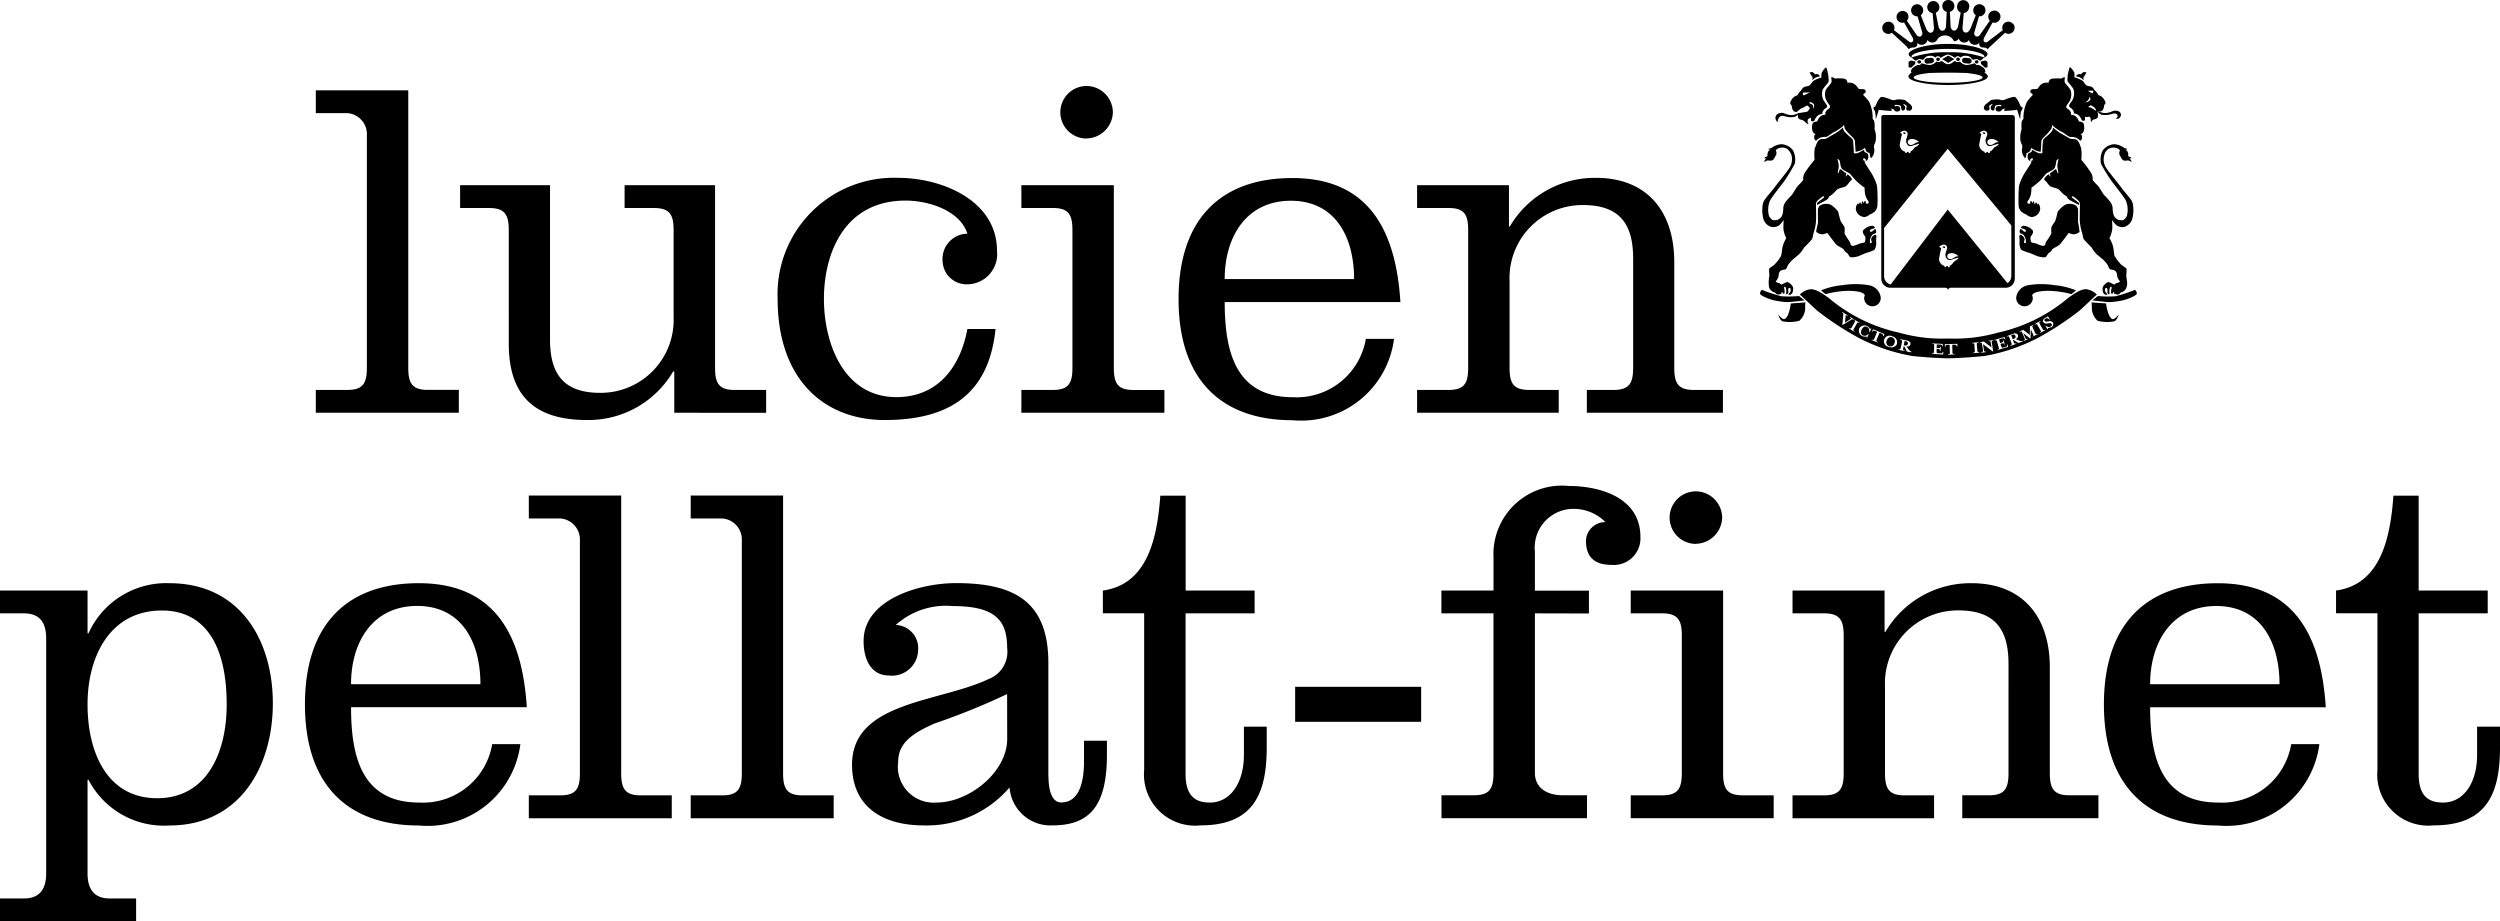<svg xmlns="http://www.w3.org/2000/svg" width="116.797" height="43.041" viewBox="0 0 116.797 43.041">
  <g id="_レイヤー_1-2" transform="translate(0 0)">
    <path id="パス_301" data-name="パス 301" d="M40.86,23.4c0,.707.157,1.046.908,1.046h1.454v1.066H36.54V24.448h1.478c.751,0,.908-.339.908-1.046V12.562a.989.989,0,0,0-.908-1.046H36.54V10.45h4.32V23.4Z" transform="translate(-21.786 -6.231)"/>
    <path id="パス_302" data-name="パス 302" d="M63.241,30.131h-.048A4.589,4.589,0,0,1,59.171,32.4c-2.386,0-3.658-1.07-3.658-3.569V23.542c0-.707-.162-1.046-.908-1.046H53.24V21.43h4.2v7.2c0,1.567.589,2.5,2.342,2.5a3.408,3.408,0,0,0,3.432-3.545V23.542c0-.707-.157-1.046-.908-1.046H60.924V21.43h4.227v8.519c0,.707.157,1.046.908,1.046h1.478v1.066H63.245V30.127Z" transform="translate(-31.744 -12.777)"/>
    <path id="パス_303" data-name="パス 303" d="M100.159,27.646c-.315,3.069-2.2,4.248-5.18,4.248-2.818,0-5-1.886-5-5.657a5.435,5.435,0,0,1,5.637-5.657c2.023,0,4.611,1.046,4.611,3.408A1.409,1.409,0,0,1,98.8,25.554a1.121,1.121,0,0,1-1.114-1.066,1.184,1.184,0,0,1,1.159-1.3c-.363-1.114-1.861-1.546-2.887-1.546-2.887,0-3.816,2.5-3.816,4.591s.929,4.591,3.388,4.591c1.817,0,2.951-1.252,3.315-3.182h1.316Z" transform="translate(-53.649 -12.271)"/>
    <path id="パス_304" data-name="パス 304" d="M122.5,23.1c0,.707.157,1.046.908,1.046h1.454V25.21H118.18V24.144h1.478c.751,0,.908-.339.908-1.046V16.691c0-.707-.157-1.046-.908-1.046H118.18V14.579H122.5Zm-1.272-10.7a1.227,1.227,0,1,1,0-2.455,1.237,1.237,0,0,1,1.227,1.227A1.254,1.254,0,0,1,121.224,12.395Z" transform="translate(-70.463 -5.927)"/>
    <path id="パス_305" data-name="パス 305" d="M138.526,26.38c0,2.318.5,4.454,3.182,4.454a3.277,3.277,0,0,0,3.412-2.725h1.316a4.37,4.37,0,0,1-4.748,3.8c-3.363,0-5.318-1.934-5.318-5.657s1.954-5.657,5.318-5.657c3.658,0,4.841,2.568,5.047,5.794h-8.2Zm6.044-1.066c0-1.978-.884-3.658-2.956-3.658s-3.089,1.68-3.089,3.658Z" transform="translate(-81.309 -12.277)"/>
    <path id="パス_306" data-name="パス 306" d="M168.258,22.853h.044a4.6,4.6,0,0,1,4.025-2.273c2.386,0,3.658,1.567,3.658,3.933v4.93c0,.707.162,1.046.908,1.046h1.365v1.066H171.9V30.488h1.252c.751,0,.912-.339.912-1.046V24.351c0-1.567-.589-2.5-2.342-2.5a3.408,3.408,0,0,0-3.432,3.545v4.046c0,.707.157,1.046.908,1.046h1.389v1.066H163.97V30.488h1.478c.751,0,.908-.339.908-1.046V23.035c0-.707-.157-1.046-.908-1.046H163.97V20.923h4.292v1.93Z" transform="translate(-97.765 -12.271)"/>
    <path id="パス_307" data-name="パス 307" d="M4.09,69.822h.044A3.983,3.983,0,0,1,7.906,67.48c3.339,0,4.841,2.705,4.841,5.612S11.245,78.8,7.906,78.8a3.963,3.963,0,0,1-3.771-2.136H4.09v4.385c0,.727.319,1.159,1.022,1.159H6.359v1.07H0v-1.07H1.135c.707,0,1.022-.432,1.022-1.159V70.072c0-.751-.295-1.183-1.046-1.183H0V67.823H4.09v2Zm6.5,3.319c0-2.774-1.022-4.385-3.024-4.385-2.406,0-3.476,2.112-3.476,4.385s.933,4.385,3.25,4.385S10.591,75.414,10.591,73.141Z" transform="translate(0 -40.234)"/>
    <path id="パス_308" data-name="パス 308" d="M37.436,73.274c0,2.318.5,4.454,3.182,4.454A3.277,3.277,0,0,0,44.03,75h1.316A4.37,4.37,0,0,1,40.6,78.8c-3.363,0-5.318-1.93-5.318-5.657S37.234,67.48,40.6,67.48c3.658,0,4.841,2.568,5.047,5.794h-8.2ZM43.48,72.2c0-1.978-.884-3.658-2.956-3.658s-3.089,1.68-3.089,3.658Z" transform="translate(-21.035 -40.234)"/>
    <path id="パス_309" data-name="パス 309" d="M65.506,70.3c0,.707.157,1.046.908,1.046h1.454v1.07H61.19v-1.07h1.478c.751,0,.908-.339.908-1.046V59.456a.989.989,0,0,0-.908-1.046H61.19V57.34h4.316V70.293Z" transform="translate(-36.484 -34.188)"/>
    <path id="パス_310" data-name="パス 310" d="M84.236,70.3c0,.707.157,1.046.908,1.046H86.6v1.07H79.92v-1.07H81.4c.751,0,.908-.339.908-1.046V59.456A.989.989,0,0,0,81.4,58.41H79.92V57.34h4.316V70.293Z" transform="translate(-47.651 -34.188)"/>
    <path id="パス_311" data-name="パス 311" d="M107.768,76.524c0,.682.182,1.2.589,1.2.977,0,1.07-1.272,1.07-1.93v-.953h1.07V75.5c0,2.406-.82,3.295-2.548,3.295a1.914,1.914,0,0,1-2-1.773,5.073,5.073,0,0,1-4.021,1.773c-1.841,0-3.339-.816-3.339-2.838,0-2.956,4.09-2.907,6.383-4a1.364,1.364,0,0,0,.864-1.454c0-1.3-.569-1.954-2.544-1.954a3.5,3.5,0,0,0-2.661.884,1.081,1.081,0,0,1,1.046,1.159,1.221,1.221,0,0,1-1.365,1.2c-.8,0-1.183-.7-1.183-1.611,0-1.934,2.592-2.705,4.316-2.705,2.612,0,4.316.771,4.316,3.727v5.318Zm-1.934-3.864a32.006,32.006,0,0,1-3.363,1.365c-1.227.525-1.728,1.022-1.728,1.817a1.676,1.676,0,0,0,1.8,1.886c1.5,0,3.295-1.409,3.295-2.976Z" transform="translate(-58.783 -40.234)"/>
    <path id="パス_312" data-name="パス 312" d="M127.614,61.783c2.136-.295,2.544-2.568,2.681-4.433h1.183v4.433H134.7v1.066h-3.226v7.5c0,.933.363,1.34,1.135,1.34.953,0,1.591-.908,1.591-2.229V68.143h1.066v.977c0,2.2-.658,3.634-3.089,3.634a2.389,2.389,0,0,1-2.637-2.592V62.845H127.61V61.779Z" transform="translate(-76.086 -34.194)"/>
    <path id="パス_313" data-name="パス 313" d="M149.86,81.105V79.47h5.887v1.635Z" transform="translate(-89.352 -47.383)"/>
    <path id="パス_314" data-name="パス 314" d="M171.149,62.181v7.453c0,.707.569,1.046,1.3,1.046h1.135v1.07h-6.8v-1.07h1.522c.751,0,.908-.339.908-1.046V62.181H166.78V61.116h2.435V59.569a3.2,3.2,0,0,1,3.521-3.339c1.3,0,3.343.456,3.343,2.386a1.246,1.246,0,0,1-1.361,1.3c-.933,0-1.183-.525-1.183-1.114a.9.9,0,0,1,.908-.884,2.09,2.09,0,0,0-1.635-.614,1.812,1.812,0,0,0-1.659,2v1.817h2.524v1.066Z" transform="translate(-99.44 -33.526)"/>
    <path id="パス_315" data-name="パス 315" d="M193.006,70c0,.707.157,1.046.908,1.046h1.454v1.07H188.69v-1.07h1.474c.751,0,.912-.339.912-1.046V63.591c0-.7-.161-1.046-.912-1.046H188.69V61.479h4.316Zm-1.272-10.7a1.227,1.227,0,1,1,0-2.455,1.237,1.237,0,0,1,1.227,1.227A1.254,1.254,0,0,1,191.734,59.295Z" transform="translate(-112.504 -33.89)"/>
    <path id="パス_316" data-name="パス 316" d="M211.706,69.753h.044a4.6,4.6,0,0,1,4.022-2.273c2.386,0,3.658,1.567,3.658,3.933v4.93c0,.707.162,1.046.913,1.046H221.7v1.07H215.34v-1.07h1.252c.751,0,.908-.339.908-1.046V71.251c0-1.567-.589-2.5-2.338-2.5A3.406,3.406,0,0,0,211.73,72.3v4.046c0,.707.162,1.046.908,1.046h1.385v1.07H207.41v-1.07h1.478c.751,0,.912-.339.912-1.046V69.935c0-.7-.161-1.046-.912-1.046H207.41V67.823h4.3v1.93Z" transform="translate(-123.665 -40.234)"/>
    <path id="パス_317" data-name="パス 317" d="M245.6,73.274c0,2.318.5,4.454,3.182,4.454A3.277,3.277,0,0,0,252.19,75h1.316a4.37,4.37,0,0,1-4.748,3.8c-3.363,0-5.318-1.93-5.318-5.657s1.954-5.661,5.318-5.661c3.658,0,4.841,2.568,5.047,5.794h-8.2Zm6.044-1.07c0-1.978-.884-3.658-2.951-3.658S245.6,70.226,245.6,72.2h6.044Z" transform="translate(-145.148 -40.234)"/>
    <path id="パス_318" data-name="パス 318" d="M270.3,61.783c2.136-.295,2.544-2.568,2.681-4.433h1.179v4.433h3.226v1.066H274.16v7.5c0,.933.363,1.34,1.139,1.34.953,0,1.591-.908,1.591-2.229V68.143h1.07v.977c0,2.2-.658,3.634-3.093,3.634a2.387,2.387,0,0,1-2.633-2.592V62.845H270.3V61.779Z" transform="translate(-161.163 -34.194)"/>
    <path id="パス_319" data-name="パス 319" d="M223.908,1.114a.286.286,0,0,0-.4-.036.282.282,0,0,0-.077.331l-.61.464h0l-.117.089a.124.124,0,0,1-.129,0c-.1-.081.008-.246.008-.246h0l.371-.666a.284.284,0,0,0,.234-.513.29.29,0,0,0-.392.089.285.285,0,0,0,.028.339l-.472.678a.155.155,0,0,1-.174.057.165.165,0,0,1-.077-.186l.218-.751a.279.279,0,0,0,.287-.19.284.284,0,0,0-.537-.186.274.274,0,0,0,.1.323l-.254.638V1.336s-.089.222-.242.182-.121-.266-.121-.266V1.26l.057-.65a.287.287,0,0,0,.246-.242A.283.283,0,1,0,221.3.291a.287.287,0,0,0,.165.3l-.125.654c-.02.065-.077.194-.19.186s-.141-.121-.157-.19L220.96.553a.282.282,0,1,0-.355-.271.277.277,0,0,0,.206.271l-.036.7c-.016.073-.057.174-.153.182-.117.012-.17-.121-.194-.186L220.3.594a.279.279,0,0,0,.166-.3.283.283,0,1,0-.315.319l.061.65h0s.028.222-.121.262-.238-.182-.238-.182h0L219.6.715a.291.291,0,0,0,.1-.323.289.289,0,0,0-.363-.178.281.281,0,0,0-.174.359.285.285,0,0,0,.287.19l.218.751a.165.165,0,0,1-.077.186.151.151,0,0,1-.174-.052L218.95.969a.286.286,0,0,0,.032-.339.284.284,0,0,0-.481.3.277.277,0,0,0,.319.121l.375.666h0s.109.166.008.242a.109.109,0,0,1-.129,0l-.117-.089h0l-.61-.46a.283.283,0,0,0-.476-.295.282.282,0,0,0,.376.416l.707.654V2.2l.089.1a.221.221,0,0,1,.109-.069c.036-.008.081-.008.113-.012h.012a.16.16,0,0,0,.162-.153.127.127,0,0,0-.028-.085h0a.283.283,0,0,0,.226.113.278.278,0,0,0,.275-.226.279.279,0,0,0,.226.121.271.271,0,0,0,.254-.182.458.458,0,0,1,.759.121.28.28,0,0,0,.226-.121.266.266,0,0,0,.25.182.274.274,0,0,0,.226-.121.278.278,0,0,0,.275.226.293.293,0,0,0,.238-.129h0a.181.181,0,0,0-.036.1.158.158,0,0,0,.162.153h.012c.032,0,.077.008.113.012a.221.221,0,0,1,.109.069l.089-.1.723-.67a.279.279,0,0,0,.343-.016.283.283,0,0,0,.036-.4Zm-1.514.747h0l-.008.02v-.02Z" transform="translate(-129.863 0)"/>
    <path id="パス_320" data-name="パス 320" d="M224.532,5.56c0-.226-.824-.48-1.841-.48s-1.841.254-1.841.48c0,.065.065.125.178.178a.1.1,0,0,1-.04-.069c0-.17.763-.355,1.7-.355s1.7.186,1.7.355a.09.09,0,0,1-.04.069C224.468,5.686,224.532,5.625,224.532,5.56Z" transform="translate(-131.679 -3.029)"/>
    <path id="パス_321" data-name="パス 321" d="M224.6,6.292a4.863,4.863,0,0,0-1.7-.242,4.926,4.926,0,0,0-1.692.238l.012.008h-.008s.133.153.19.141.069-.061.153-.069.121.036.17.028c.085-.016.1-.17.295-.178a.351.351,0,0,1,.287.077c.024,0,.048-.065.129-.065s.1.1.153.065a1.03,1.03,0,0,1,.307-.145.839.839,0,0,1,.307.145c.048.032.073-.065.153-.065s.105.065.129.065a.367.367,0,0,1,.291-.077c.194.008.214.162.295.178.048.008.089-.036.17-.028s.089.057.149.069.194-.141.194-.141h0l.012-.008Z" transform="translate(-131.893 -3.607)"/>
    <path id="パス_322" data-name="パス 322" d="M224.586,7.607a.229.229,0,0,0-.109-.246c-.153-.117-.218-.109-.218-.109h-.065c-.044,0-.073-.081-.117-.081a1.1,1.1,0,0,1-.384.081.5.5,0,0,1-.291-.166.14.14,0,0,1-.1.028c-.077,0-.085-.044-.137-.044s-.158.145-.3.145h-.008c-.145,0-.254-.145-.307-.145s-.065.044-.137.044a.146.146,0,0,1-.1-.028.545.545,0,0,1-.291.166,1.124,1.124,0,0,1-.384-.081c-.048,0-.073.081-.117.081h-.065s-.065-.008-.218.109a.221.221,0,0,0-.109.246" transform="translate(-131.841 -4.215)"/>
    <path id="パス_323" data-name="パス 323" d="M222.673,7.5c-1.026,0-1.853.323-1.853.545s.832.4,1.853.4,1.857-.182,1.857-.4S223.7,7.5,222.673,7.5Zm0,.84c-.888,0-1.607-.109-1.607-.25s.723-.246,1.607-.246,1.611.109,1.611.246S223.562,8.34,222.673,8.34Z" transform="translate(-131.661 -4.472)"/>
    <path id="パス_324" data-name="パス 324" d="M221.957,7.123a.077.077,0,1,0,0-.153.077.077,0,1,0,0,.153Z" transform="translate(-132.293 -4.156)"/>
    <path id="パス_325" data-name="パス 325" d="M228.591,7.123a.077.077,0,1,0,0-.153.083.083,0,0,0-.081.077A.08.08,0,0,0,228.591,7.123Z" transform="translate(-136.246 -4.156)"/>
    <path id="パス_326" data-name="パス 326" d="M226.447,6.823a.077.077,0,1,0,0-.153.077.077,0,1,0,0,.153Z" transform="translate(-134.97 -3.977)"/>
    <path id="パス_327" data-name="パス 327" d="M224.137,6.823a.077.077,0,1,0,0-.153.077.077,0,1,0,0,.153Z" transform="translate(-133.593 -3.977)"/>
    <path id="パス_328" data-name="パス 328" d="M225,6.769l.283-.174L225,6.43h0l-.283.166.283.174Z" transform="translate(-133.98 -3.834)"/>
    <path id="パス_329" data-name="パス 329" d="M222.69,6.777l0,.125.1.061.242-.028.089-.065V6.737l-.1-.057-.246.024Z" transform="translate(-132.776 -3.983)"/>
    <path id="パス_330" data-name="パス 330" d="M227.476,6.777V6.9l-.1.061-.246-.028-.089-.065V6.737l.1-.057.25.024Z" transform="translate(-135.37 -3.983)"/>
    <path id="パス_331" data-name="パス 331" d="M220.947,7.339l.2-.178V7.048l-.2-.048-.113.061v.254Z" transform="translate(-131.667 -4.174)"/>
    <path id="パス_332" data-name="パス 332" d="M229.408,7.339l-.2-.178V7.048l.2-.048.109.061v.254Z" transform="translate(-136.663 -4.174)"/>
    <path id="パス_333" data-name="パス 333" d="M220.3,15.379c.036-.028-.008-.073-.04-.081s-.073.036-.073.036.077.069.113.04Z" transform="translate(-131.285 -9.121)"/>
    <path id="パス_334" data-name="パス 334" d="M229.507,15.379c.036-.028-.008-.073-.044-.081s-.073.036-.073.036.077.069.113.04Z" transform="translate(-136.771 -9.121)"/>
    <path id="パス_335" data-name="パス 335" d="M224.833,28.5c-.032-.008-.073.036-.073.036s.077.069.113.04-.008-.073-.044-.081Z" transform="translate(-134.01 -16.993)"/>
    <path id="パス_336" data-name="パス 336" d="M223.817,13.31h-6.032a.1.1,0,0,0-.105.1v7.546a.428.428,0,0,0,.432.424h2.564a.126.126,0,0,1,.125.125h0a.128.128,0,0,1,.125-.125h2.56a.428.428,0,0,0,.432-.424V13.415a.105.105,0,0,0-.109-.1Zm-.953,1.122a.44.44,0,0,1,.295.145.312.312,0,0,0-.2.065c-.157.1-.25.085-.315-.012,0,0-.077-.206.218-.2Zm-.6-.283v-.008l.081-.057s.145-.1.246.008c.073.073.04.133-.008.287a.3.3,0,0,0,.069.355c.1.077.283-.032.335-.036s.174-.069.174-.036-.048.081-.17.145c-.089.044-.1.157-.238.21v.036a.039.039,0,0,1-.044.04.043.043,0,0,1-.04-.04v-.02c-.024,0-.048,0-.077,0v.012a.04.04,0,0,1-.04.04.044.044,0,0,1-.044-.04v-.02a.349.349,0,0,1-.254-.315,4.395,4.395,0,0,1,.1-.5c-.008-.04-.089-.061-.089-.077Zm-3.117.283a.44.44,0,0,1,.295.145.312.312,0,0,0-.2.065c-.157.1-.25.085-.315-.012,0,0-.077-.206.222-.2Zm-.6-.283v-.008l.081-.057s.145-.1.242.008c.073.073.04.133,0,.287a.3.3,0,0,0,.069.355c.1.077.283-.032.335-.036s.174-.069.17-.036-.048.081-.166.145c-.089.044-.1.157-.238.21v.036a.042.042,0,0,1-.044.04.04.04,0,0,1-.04-.04v-.02c-.024,0-.048,0-.077,0v.012a.041.041,0,0,1-.044.04.04.04,0,0,1-.04-.04v-.02a.349.349,0,0,1-.254-.315,4.4,4.4,0,0,1,.105-.5c-.008-.04-.089-.061-.089-.077Zm2.568,5.992c-.089.044-.1.157-.238.21v.036a.041.041,0,0,1-.044.04.04.04,0,0,1-.04-.04v-.02c-.024,0-.048,0-.077,0v.012a.042.042,0,0,1-.044.04.04.04,0,0,1-.04-.04v-.02a.349.349,0,0,1-.254-.315,4.2,4.2,0,0,1,.1-.5c-.008-.04-.089-.061-.089-.077h0c0-.024.081-.061.081-.061s.145-.1.246.008c.069.073.04.133-.008.287a.3.3,0,0,0,.069.355c.1.081.283-.032.335-.036s.174-.069.17-.036-.048.081-.166.145Zm-.028-.166c-.158.1-.25.085-.315-.012,0,0-.077-.206.218-.2a.44.44,0,0,1,.295.145.312.312,0,0,0-.2.065Zm2.669.771v.089a.405.405,0,0,1-.178.331l-2.794-3.44-2.665,3.5a.4.4,0,0,1-.307-.392V18.587l2.972-3.7,2.972,3.581v2.273Z" transform="translate(-129.789 -7.936)"/>
    <path id="パス_337" data-name="パス 337" d="M229.693,11.861a.14.14,0,0,1-.129-.206c.057-.1.081-.1.178-.178s.129-.109.129-.109a1.155,1.155,0,0,1,.412-.028.3.3,0,0,0,.218.012c.057-.012.121-.052.19-.069s.258-.1.331-.052a.925.925,0,0,1,.19.3c.044.081.028.081.056.121s.089.02.089.089-.077.117-.089.226-.02.238-.02.283-.145-.432-.145-.432a5.18,5.18,0,0,1-.573.052c-.057-.012-.028-.1.028-.109s-.149,0-.194.085-.206.052-.246.012a.141.141,0,0,1,.069-.206c.1-.028.166.04.178-.028s-.258-.028-.287.012-.012.218-.109.218-.133-.162-.069-.23c0,0,.081-.073.04-.073s-.165.081-.149.125a.171.171,0,0,1,.012.137c-.02.052-.109.04-.109.04Z" transform="translate(-136.864 -6.689)"/>
    <path id="パス_338" data-name="パス 338" d="M233.909,10.872a1.77,1.77,0,0,1,.166-.8,2.783,2.783,0,0,1,.262-.307c.048-.069-.157-.089-.1-.21s.266-.04.323-.089.109-.178.246-.246a.423.423,0,0,1,.279-.028.2.2,0,0,1,.129-.19,1.767,1.767,0,0,1,.432-.012c.1-.012.17-.1.19-.057s-.028.157.008.238.279.3.287.432a.7.7,0,0,1-.04.388c-.077.166-.206.258-.178.343s.089.052.166.166a.214.214,0,0,1,.048.186.335.335,0,0,1,.246.089.57.57,0,0,1,.129.218s.161.012.206.081.085.416-.081.493c-.016.008-.069.02-.04.028.081.02.093.258-.028.3a.66.66,0,0,0-.2-.145.777.777,0,0,0-.25-.032c-.069.008-.226-.125-.339-.2a2.264,2.264,0,0,1-.472-.307c-.081-.109-.048-.048-.048-.048a.685.685,0,0,1-.036.17,2.339,2.339,0,0,1-.327.371.48.48,0,0,0-.141.2s-.02.485-.036.509a.949.949,0,0,1-.412-.166c-.036-.057-.048.117-.109.157a1.57,1.57,0,0,1-.141.081.538.538,0,0,1-.02.145c-.02.057-.02.077-.053.069a.528.528,0,0,1-.129-.452c.048-.206-.089-.186-.085-.485a1.088,1.088,0,0,1,.061-.4,2.268,2.268,0,0,1,0-.327.262.262,0,0,1,.085-.157Z" transform="translate(-139.376 -5.32)"/>
    <path id="パス_339" data-name="パス 339" d="M240.214,8.541a.164.164,0,0,1,.206-.1c.057.012.081-.1.166-.1a.154.154,0,0,1,.121.036.173.173,0,0,0-.069.089c-.02.061-.077.077-.077.109s0,.145,0,.145a.6.6,0,0,0-.161-.129.661.661,0,0,0-.194-.048Z" transform="translate(-143.222 -4.972)"/>
    <path id="パス_340" data-name="パス 340" d="M241,9.438a.567.567,0,0,0-.19-.295.842.842,0,0,0-.149-.069.714.714,0,0,0-.145-.2c-.077-.061-.069-.137-.178-.186s-.149-.012-.234-.069-.109-.17-.218-.238a1.835,1.835,0,0,0-.347-.137.637.637,0,0,0,0-.218.829.829,0,0,0-.2-.258l-.028.032a3.444,3.444,0,0,0-.089.4c.02.04-.028.157.008.238s.279.3.287.428a.722.722,0,0,1-.04.392c-.077.166-.206.258-.178.339s.089.057.166.166.048.166.048.166a.409.409,0,0,1,.246.109.571.571,0,0,1,.129.218s.1.052.149-.012v-.157a.8.8,0,0,0,.109.016l.077-.024s.081.048.081.1,0,.129.032.141.028-.069.069-.089.206-.04.226-.117a.4.4,0,0,0,0-.218.446.446,0,0,0-.028-.061s.065.008.1.008a.188.188,0,0,0,.17-.081.366.366,0,0,0,.052-.21A.262.262,0,0,0,241,9.434Zm-.682-.569a.212.212,0,0,1,.117.012s-.024.057-.036.089-.008.028,0,.032h-.012c-.016-.008-.081-.048-.113-.061a.449.449,0,0,1-.093-.069.531.531,0,0,0,.149-.008Zm-.246.545a.677.677,0,0,1,.093-.081.3.3,0,0,0,.077-.186l.04.077c.04.077-.02.1-.077.145a.3.3,0,0,1-.133.048Zm.238.246c-.024-.008-.121-.02-.121-.02s.081-.133.178-.061a.563.563,0,0,1,.149.121.321.321,0,0,1,.044.113s-.222-.141-.25-.149Z" transform="translate(-142.629 -4.633)"/>
    <path id="パス_341" data-name="パス 341" d="M242.66,12.823a.433.433,0,0,0,.218.17,1.008,1.008,0,0,0,.432-.028c.1-.028.21-.069.283.02a.118.118,0,0,1-.048.178c-.032.02,0,.02,0,.02a.19.19,0,0,0,.2-.1.177.177,0,0,0-.093-.258.389.389,0,0,0-.295.008.8.8,0,0,1-.384.077,1.23,1.23,0,0,1-.3-.1" transform="translate(-144.683 -7.63)"/>
    <path id="パス_342" data-name="パス 342" d="M236.459,15.689c-.048-.149-.117-.363-.266-.384s-.19.008-.3-.061-.279-.166-.4-.23a2.5,2.5,0,0,1-.331-.254.483.483,0,0,1-.052.17,2.386,2.386,0,0,1-.266.258c-.1.077-.149.117-.157.234a4.346,4.346,0,0,0-.024.517s-.052.057-.19.008-.271-.162-.3-.133c0,0,0,.077-.036.093s-.121.048-.137.081a.335.335,0,0,0-.012.234c.04.089.093.1.121.081,0,0-.024-.044,0-.073s.089-.04.089-.04.036.057.012.089-.048.012-.061.048-.008.077-.02.1-.194.307-.258.4a2.535,2.535,0,0,0-.3.654,7.9,7.9,0,0,0-.02.9.421.421,0,0,0,.109.287.718.718,0,0,0,.194.129c.052.008.206.17.355.137a.425.425,0,0,0,.347-.335.356.356,0,0,0-.077-.279c0-.028-.04,0-.04,0l-.028.052s0-.1-.028-.109c-.057-.028-.04.069-.069.061l-.04-.008s.02-.1-.02-.109-.036.085-.057.089c0,0-.02-.1-.069-.1s-.02.085-.04.1a.063.063,0,0,1-.085.016.081.081,0,0,1-.012-.137.7.7,0,0,0,.129-.275,1.279,1.279,0,0,0,.028-.327,4.392,4.392,0,0,0,.42-.343s.2-.234.25-.295.3-.17.376-.234.1-.246.117-.355a.134.134,0,0,1,.113-.117,1.13,1.13,0,0,0-.061.355c.012.125.069.307.032.315s-.061-.218-.121-.19a1.89,1.89,0,0,0-.178.137c-.057.036-.077.028-.077.061s.032.145.012.145-.048-.109-.089-.1a.642.642,0,0,0-.186.19c-.028.048.012.077.061.117s.137.2.226.25.339.081.416.17.145.149.186.19a.842.842,0,0,0,.149.1.459.459,0,0,0,.1.145c.069.061.388.206.432.246s.069-.036.032-.085-.323-.238-.323-.266.028-.04.061-.036a1.9,1.9,0,0,1,.226.178.25.25,0,0,1,.093.178c.008.069-.02.67,0,.852a2.5,2.5,0,0,0,.093.472c.044.109.044.246.085.315s.375.4.375.4a1.337,1.337,0,0,0,.258.335c.145.117.295.246.295.246a1.826,1.826,0,0,1,.19.226c.02.048.077.186.117.206s.214.012.279.121.028.178.077.283a.816.816,0,0,0,.109.17.367.367,0,0,1-.149.069c-.1.02-.073.085-.145.061s-.21-.125-.279-.1-.25.157-.246.3.032.279.17.287-.057-.109-.057-.19.008-.137.065-.129.057.1.048.166.028.137.077.125,0-.1.02-.206.04-.157.085-.141-.008.117-.008.17-.02.149.036.157.057-.089.089-.077,0,.069.04.085.186.048.226,0,.065-.077.1-.077a.368.368,0,0,0,.23-.234c.073-.166-.02-.464-.012-.541a3,3,0,0,0,.012-.315c0-.048-.25-.178-.279-.234a1.89,1.89,0,0,1-.279-.375c-.04-.117-.032-.3-.085-.485a1.652,1.652,0,0,0-.157-.347,1.2,1.2,0,0,0,.137-.5l-.012-.347s.145.23.258.279a.459.459,0,0,0,.327.04.557.557,0,0,0,.355-.367,1.6,1.6,0,0,0,.036-.662.551.551,0,0,0-.121-.275c-.125-.17-.3-.355-.444-.553s-.678-.836-.727-.965a.721.721,0,0,1-.04-.561.429.429,0,0,1,.464-.315c.238.028.258.145.258.145a.2.2,0,0,0-.012.2c.057.1.109.238.206.258s.194-.028.242.012a.2.2,0,0,0,.121.036l-.109-.157.077.012s0-.061-.04-.069-.081-.012-.1-.061a.3.3,0,0,0-.04-.206.215.215,0,0,0-.109-.077.115.115,0,0,0,.081-.008c.056-.02,0-.04,0-.04s-.109-.008-.137-.048a.892.892,0,0,0-.428-.157.7.7,0,0,0-.561.3.949.949,0,0,0-.077.61,7.683,7.683,0,0,0,.48.791c.069.1.614.775.69.949a1.136,1.136,0,0,1,.04.7s-.085.174-.19.194a.372.372,0,0,1-.436-.266c-.077-.307.012-.3-.125-.553a3.281,3.281,0,0,0-.287-.327c-.065-.04-.222-.371-.355-.5a1.562,1.562,0,0,1-.206-.23.523.523,0,0,0-.073-.327,5.028,5.028,0,0,0-.456-.61,2.4,2.4,0,0,0-.012-.581Z" transform="translate(-139.245 -8.8)"/>
    <path id="パス_343" data-name="パス 343" d="M236.322,23.678a.548.548,0,0,0-.537-.044,1.443,1.443,0,0,0-.339.319,3.505,3.505,0,0,1-.121.448,2.292,2.292,0,0,0-.17.266,1.03,1.03,0,0,0,0,.3,2.917,2.917,0,0,1-.2.319.647.647,0,0,0-.1.226.2.2,0,0,1-.117.036,1.536,1.536,0,0,1-.271-.1c-.085-.036-.25-.036-.262-.085a.431.431,0,0,1-.02-.246c.028-.044.166-.2.089-.3a.628.628,0,0,0-.428-.21c-.093.028-.117.073-.109.1s.218.065.218.109.008.109-.073.065-.165-.174-.194-.093-.028.137.008.166.133.044.166.093a.68.68,0,0,1,.1.226c0,.109.012.162-.052.145-.089-.024.012-.117-.016-.21s-.133-.178-.182-.174-.065.061-.057.085a1.307,1.307,0,0,1,.008.283.489.489,0,0,0,.028.206c.028.093.036.117.109.153a2.375,2.375,0,0,0,.331.117c.044.008.331.145.412.166s.319.065.355.016a1.033,1.033,0,0,0,.093-.137c.016-.036.166-.109.182-.182s.283-.166.375-.262.412-.537.412-.537a1.752,1.752,0,0,0,.19.065.476.476,0,0,0,.319-.109,4.3,4.3,0,0,0-.073-.472c0-.125.008-.565,0-.61a.543.543,0,0,0-.077-.137Z" transform="translate(-139.314 -14.061)"/>
    <path id="パス_344" data-name="パス 344" d="M218.439,11.861a.141.141,0,0,0,.129-.206c-.057-.1-.081-.1-.178-.178s-.129-.109-.129-.109a1.146,1.146,0,0,0-.412-.028.3.3,0,0,1-.218.012c-.057-.012-.125-.052-.19-.069s-.258-.1-.327-.052a.932.932,0,0,0-.194.3.927.927,0,0,1-.057.121c-.024.04-.085.02-.085.089s.077.117.085.226a2.26,2.26,0,0,1,.02.283c0,.044.145-.432.145-.432a5.276,5.276,0,0,0,.573.052c.057-.012.028-.1-.028-.109s.153,0,.19.085.206.052.246.012a.141.141,0,0,0-.069-.206c-.093-.028-.161.04-.178-.028s.258-.028.287.012.012.218.109.218.133-.162.065-.23c0,0-.081-.073-.036-.073s.162.081.149.125a.155.155,0,0,0-.016.137c.02.052.109.04.109.04Z" transform="translate(-129.252 -6.689)"/>
    <path id="パス_345" data-name="パス 345" d="M212.488,10.872a1.718,1.718,0,0,0-.166-.8,2.622,2.622,0,0,0-.266-.307c-.048-.069.157-.089.1-.21s-.266-.04-.319-.089-.109-.178-.25-.246a.423.423,0,0,0-.279-.028A.192.192,0,0,0,211.18,9a1.735,1.735,0,0,0-.428-.012c-.093-.012-.17-.1-.19-.057s.028.157,0,.238-.279.3-.287.432a.636.636,0,0,0,.04.388c.077.166.206.258.178.343s-.089.052-.166.166a.215.215,0,0,0-.048.186.343.343,0,0,0-.25.089.641.641,0,0,0-.129.218s-.158.012-.206.081-.081.416.085.493c.016.008.069.02.04.028-.081.02-.093.258.028.3a.721.721,0,0,1,.2-.145.767.767,0,0,1,.246-.032c.069.008.226-.125.343-.2a2.265,2.265,0,0,0,.472-.307c.081-.109.048-.048.048-.048a.82.82,0,0,0,.032.17,2.386,2.386,0,0,0,.331.371.445.445,0,0,1,.141.2s.024.485.036.509a.948.948,0,0,0,.412-.166c.032-.057.048.117.1.157s.145.081.145.081a.537.537,0,0,0,.02.145c.02.057.02.077.057.069a.541.541,0,0,0,.129-.452c-.048-.206.085-.186.081-.485a.984.984,0,0,0-.061-.4,1.914,1.914,0,0,0-.008-.327.271.271,0,0,0-.081-.157Z" transform="translate(-125 -5.32)"/>
    <path id="パス_346" data-name="パス 346" d="M209.853,8.541a.161.161,0,0,0-.206-.1c-.053.012-.081-.1-.162-.1a.17.17,0,0,0-.125.036.173.173,0,0,1,.069.089c.02.061.077.077.077.109s-.008.145-.008.145a.575.575,0,0,1,.166-.129.621.621,0,0,1,.19-.048Z" transform="translate(-124.828 -4.972)"/>
    <path id="パス_347" data-name="パス 347" d="M206.53,13.076a.433.433,0,0,1-.218.17.949.949,0,0,1-.432-.028c-.093-.028-.2-.048-.266.04s-.1.2-.065.218-.024,0-.024,0-.036,0-.085-.121a.215.215,0,0,1,.153-.275.309.309,0,0,1,.254,0,.815.815,0,0,0,.384.077,1.33,1.33,0,0,0,.3-.1" transform="translate(-122.483 -7.782)"/>
    <path id="パス_348" data-name="パス 348" d="M206.417,15.689c.048-.149.113-.363.266-.384s.19.008.3-.061.279-.166.4-.23a2.661,2.661,0,0,0,.327-.254.43.43,0,0,0,.057.17,2.8,2.8,0,0,0,.266.258c.093.077.149.117.157.234s.036.485.024.517c0,0,.048.057.186.008s.275-.162.3-.133c0,0,0,.077.032.093s.125.048.137.081a.314.314,0,0,1,.012.234c-.04.089-.089.1-.117.081,0,0,.024-.044,0-.073s-.089-.04-.089-.04-.032.057-.012.089.048.012.061.048,0,.077.02.1.19.307.258.4a2.534,2.534,0,0,1,.3.654,7.064,7.064,0,0,1,.02.9.464.464,0,0,1-.109.287.684.684,0,0,1-.19.129c-.057.008-.206.17-.355.137a.425.425,0,0,1-.351-.335.356.356,0,0,1,.077-.279c.008-.028.044,0,.044,0l.028.052s0-.1.024-.109c.057-.028.04.069.069.061l.04-.008s-.02-.1.02-.109.032.085.057.089c0,0,.02-.1.069-.1s.02.085.04.1a.063.063,0,0,0,.085.016c.057-.028.061-.089.012-.137a.757.757,0,0,1-.129-.275,1.277,1.277,0,0,1-.028-.327,4.033,4.033,0,0,1-.416-.343s-.2-.234-.254-.295-.3-.17-.375-.234-.093-.246-.113-.355a.137.137,0,0,0-.117-.117,1.226,1.226,0,0,1,.065.355c-.012.125-.069.307-.036.315s.065-.218.125-.19a1.49,1.49,0,0,1,.178.137c.057.036.077.028.077.061s-.032.145-.012.145.048-.109.089-.1a.586.586,0,0,1,.182.19c.028.048-.012.077-.061.117s-.137.2-.226.25-.343.081-.42.17-.145.149-.186.19a.842.842,0,0,1-.149.1.458.458,0,0,1-.1.145c-.069.061-.392.206-.428.246s-.073-.036-.036-.085.323-.238.323-.266-.024-.04-.061-.036a1.624,1.624,0,0,0-.226.178.241.241,0,0,0-.1.178c0,.069.02.67,0,.852a2.183,2.183,0,0,1-.1.472c-.04.109-.04.246-.081.315s-.376.4-.376.4a1.337,1.337,0,0,1-.258.335c-.141.117-.291.246-.291.246a1.8,1.8,0,0,0-.194.226c-.02.048-.077.186-.117.206s-.21.012-.279.121-.024.178-.077.283a.816.816,0,0,1-.109.17.367.367,0,0,0,.149.069c.093.02.069.085.141.061s.214-.125.283-.1.25.157.246.3-.036.279-.17.287.052-.109.052-.19,0-.137-.061-.129-.057.1-.048.166-.024.137-.077.125,0-.1-.02-.206-.04-.157-.081-.141,0,.117,0,.17.02.149-.032.157-.052-.089-.089-.077,0,.069-.04.085-.182.048-.226,0-.061-.077-.1-.077a.379.379,0,0,1-.234-.234,1.445,1.445,0,0,1,.016-.541,3.086,3.086,0,0,1-.016-.315c.008-.048.25-.178.279-.234a1.743,1.743,0,0,0,.279-.375c.044-.117.036-.3.089-.485a1.653,1.653,0,0,1,.157-.347,1.139,1.139,0,0,1-.137-.5l.012-.347s-.145.23-.258.279a.471.471,0,0,1-.331.04.549.549,0,0,1-.355-.367,1.586,1.586,0,0,1-.032-.662.551.551,0,0,1,.121-.275c.121-.17.3-.355.444-.553s.674-.836.723-.965a.737.737,0,0,0,.044-.561c-.1-.21-.226-.343-.464-.315s-.258.145-.258.145a.2.2,0,0,1,.012.2c-.057.1-.109.238-.206.258s-.19-.028-.238.012a.205.205,0,0,1-.125.036l.109-.157-.077.012s.008-.061.04-.069.081-.012.1-.061a.3.3,0,0,1,.04-.206.215.215,0,0,1,.109-.077.115.115,0,0,1-.081-.008c-.057-.02,0-.04,0-.04s.109-.008.137-.048a.893.893,0,0,1,.432-.157.705.705,0,0,1,.561.3.95.95,0,0,1,.077.61,8.391,8.391,0,0,1-.476.791c-.069.1-.614.775-.69.949a1.107,1.107,0,0,0-.04.7s.089.174.194.194a.374.374,0,0,0,.436-.266c.077-.307-.016-.3.121-.553a3.283,3.283,0,0,1,.287-.327c.061-.04.218-.371.355-.5a1.564,1.564,0,0,0,.206-.23.536.536,0,0,1,.069-.327,5.4,5.4,0,0,1,.46-.61,2.637,2.637,0,0,1,.012-.581Z" transform="translate(-121.61 -8.8)"/>
    <path id="パス_349" data-name="パス 349" d="M210.308,23.678a.551.551,0,0,1,.537-.044,1.388,1.388,0,0,1,.335.319,4.176,4.176,0,0,0,.117.448,3.024,3.024,0,0,1,.174.266,1.031,1.031,0,0,1,0,.3,2.913,2.913,0,0,0,.2.319.647.647,0,0,1,.1.226.2.2,0,0,0,.117.036,1.837,1.837,0,0,0,.275-.1c.085-.036.246-.036.262-.085a.466.466,0,0,0,.016-.246c-.028-.044-.166-.2-.089-.3a.628.628,0,0,1,.428-.21c.093.028.117.073.109.1s-.222.065-.222.109-.008.109.077.065.162-.174.19-.093.028.137-.008.166-.133.044-.166.093a.679.679,0,0,0-.1.226c0,.109-.016.162.048.145.093-.024-.012-.117.016-.21s.129-.178.182-.174.065.061.057.085a1.631,1.631,0,0,0-.008.283.49.49,0,0,1-.028.206c-.028.093-.036.117-.109.153a2.344,2.344,0,0,1-.327.117c-.044.008-.327.145-.412.166s-.319.065-.355.016a.708.708,0,0,1-.089-.137c-.02-.036-.166-.109-.182-.182s-.283-.166-.371-.262-.412-.537-.412-.537a1.634,1.634,0,0,1-.194.065.476.476,0,0,1-.319-.109c-.024-.057.077-.347.077-.472s-.008-.565,0-.61a.567.567,0,0,1,.073-.137Z" transform="translate(-125.3 -14.061)"/>
    <path id="パス_350" data-name="パス 350" d="M208.934,8.454c.032-.081-.012-.2,0-.238a2.6,2.6,0,0,0-.089-.4l-.028-.032a.88.88,0,0,0-.2.258.577.577,0,0,0-.008.218,1.734,1.734,0,0,0-.347.137c-.109.069-.137.186-.222.238s-.121.02-.234.069-.1.125-.178.186a.669.669,0,0,0-.141.2.694.694,0,0,0-.153.069.529.529,0,0,0-.19.295.3.3,0,0,0,.077.125.386.386,0,0,0,.057.21.188.188,0,0,0,.17.081l.186-.153c.2-.073.279-.166.323-.141a.387.387,0,0,1,.109.125s-.1.149-.129.157l-.416.069a.4.4,0,0,0,0,.218c.02.077.182.093.226.117s.214.19.242.178-.032-.069-.032-.121a.378.378,0,0,1,.02-.109l.057-.04a.116.116,0,0,0,.085-.052v.157c.048.069.153.012.153.012a.57.57,0,0,1,.129-.218.416.416,0,0,1,.25-.109s-.028-.052.048-.166.137-.081.166-.166-.1-.178-.178-.339a.649.649,0,0,1-.04-.392c.008-.129.25-.347.287-.428Zm-1.034.581a.884.884,0,0,0-.109.061h0l-.048-.028a.166.166,0,0,1,0-.093.15.15,0,0,1,.113-.012.621.621,0,0,0,.218-.028s-.125.089-.162.1Zm.3.7s.081-.206-.1-.246c-.069-.016-.061-.065-.032-.077.048-.02.137.057.137.057s.053,0,.061.089A.285.285,0,0,1,208.2,9.738Z" transform="translate(-123.51 -4.639)"/>
    <path id="パス_351" data-name="パス 351" d="M235.077,32.927a3.781,3.781,0,0,0-1.231,0,.671.671,0,0,0-.561.565h0s0,.036,0,.052a.388.388,0,0,0,.775,0,.348.348,0,0,0-.032-.145c.053-.125.25-.194.727-.21a4.363,4.363,0,0,1,1.11.157l.214-.174a3.334,3.334,0,0,0-1-.246Z" transform="translate(-139.09 -19.603)"/>
    <path id="パス_352" data-name="パス 352" d="M242.1,34.033l.258-.206a4.8,4.8,0,0,0,.82.012,7.141,7.141,0,0,0,.917-.3.258.258,0,0,1,.085.178c-.016.1-.5.287-.67.315a3.739,3.739,0,0,1-.6.081c-.2,0-.8-.081-.8-.081Z" transform="translate(-144.349 -19.998)"/>
    <path id="パス_353" data-name="パス 353" d="M242,34.99l.682.048a2.074,2.074,0,0,0,.153.581c.081.1.093.166.19.149s.25-.218.25-.218-.085.3-.222.327a1.748,1.748,0,0,1-.763-.028.794.794,0,0,1-.271-.561,2.768,2.768,0,0,0-.016-.3Z" transform="translate(-144.289 -20.862)"/>
    <path id="パス_354" data-name="パス 354" d="M211.7,32.927a3.771,3.771,0,0,1,1.232,0,.671.671,0,0,1,.561.565h0s0,.036,0,.052a.388.388,0,0,1-.775,0,.349.349,0,0,1,.032-.145c-.052-.125-.254-.194-.727-.21a4.352,4.352,0,0,0-1.106.157l-.218-.174a3.325,3.325,0,0,1,1-.246Z" transform="translate(-125.627 -19.603)"/>
    <path id="パス_355" data-name="パス 355" d="M205.728,34.033l-.258-.206a4.8,4.8,0,0,1-.82.012,7.14,7.14,0,0,1-.917-.3.242.242,0,0,0-.085.178c.012.1.5.287.67.315a3.625,3.625,0,0,0,.6.081c.2,0,.808-.081.808-.081Z" transform="translate(-121.422 -19.998)"/>
    <path id="パス_356" data-name="パス 356" d="M207.022,34.99l-.682.048a2.187,2.187,0,0,1-.149.581c-.081.1-.1.166-.194.149s-.246-.218-.246-.218.081.3.218.327a1.768,1.768,0,0,0,.767-.028.8.8,0,0,0,.275-.561C207.01,35.123,207.022,34.99,207.022,34.99Z" transform="translate(-122.676 -20.862)"/>
    <path id="パス_357" data-name="パス 357" d="M218.545,39.006a.2.2,0,0,0-.246.149.192.192,0,1,0,.359.121.2.2,0,0,0-.109-.266Z" transform="translate(-130.149 -23.251)"/>
    <path id="パス_358" data-name="パス 358" d="M232.759,38.724l-.048.02.073.19.048-.02c.077-.028.1-.085.077-.137A.1.1,0,0,0,232.759,38.724Z" transform="translate(-138.75 -23.082)"/>
    <path id="パス_359" data-name="パス 359" d="M220.48,39.587c.012-.052-.016-.109-.1-.125l-.053-.012-.04.2.053.012c.081.016.125-.02.137-.077Z" transform="translate(-131.345 -23.522)"/>
    <path id="パス_360" data-name="パス 360" d="M221.665,33.467c-.275-.028-.6.218-.864.4a7.609,7.609,0,0,1-3.291,1.627,7.378,7.378,0,0,1-2.265.275h-.085a7.378,7.378,0,0,1-2.265-.275,7.609,7.609,0,0,1-3.295-1.627c-.258-.178-.589-.424-.86-.4a.871.871,0,0,0-.48.246l.791.739a13.846,13.846,0,0,0,1.954,1.284,8.619,8.619,0,0,0,2.5.848c.941.1,1.655.109,1.655.109h.073s.711-.012,1.655-.109a8.63,8.63,0,0,0,2.5-.848,14.213,14.213,0,0,0,1.954-1.284c.367-.339.791-.739.791-.739a.87.87,0,0,0-.476-.246Zm-10.748,1.615-.129.218c-.04.069-.036.089.028.129l-.012.02-.254-.153.012-.02c.069.04.085.032.125-.036l.125-.218c.044-.069.04-.089-.024-.125h0a.109.109,0,0,0-.137,0l-.392.238-.016-.012.044-.456a.1.1,0,0,0-.061-.121l.012-.02.262.166-.012.02c-.073-.044-.089-.032-.093.016l-.028.295.25-.157c.044-.024.04-.048-.028-.089l.012-.02.19.121h0l.254.149-.012.02c-.069-.04-.085-.032-.125.036Zm.606.388-.028-.012a.2.2,0,0,0-.1-.234c-.117-.057-.2.036-.246.125s-.061.214.053.271a.2.2,0,0,0,.25-.065l.024.012-.077.166-.024-.012c0-.02.008-.04,0-.052a.257.257,0,0,1-.19-.012.28.28,0,0,1-.149-.359.275.275,0,0,1,.371-.109.267.267,0,0,1,.129.137c.012,0,.028-.016.04-.032l.024.012-.077.162Zm.622.182v-.016c.008-.044,0-.065-.077-.1l-.085-.036-.129.307c-.032.077-.028.093.044.125l-.008.02-.275-.113.008-.02c.073.028.085.02.117-.052l.129-.311-.085-.036c-.081-.032-.1-.02-.125.016l-.008.012-.024-.012.053-.1.529.222-.036.109-.024-.012Zm.654.363a.29.29,0,0,1-.38.145.264.264,0,1,1,.161-.493.286.286,0,0,1,.214.347Zm.658.4-.2-.04-.121-.246h-.028l-.02.089c-.016.081-.008.1.073.113v.024l-.3-.061v-.024c.081.016.1,0,.113-.077l.053-.246c.016-.081.008-.1-.073-.113V35.8l.315.065c.113.024.174.1.157.174s-.085.113-.19.1l.073.1c.069.093.1.121.153.137v.024Zm1.486.1-.513-.028v-.024c.081,0,.089-.008.093-.093l.012-.25c0-.081,0-.1-.085-.1v-.024l.485.024v.117h-.024v-.016c-.012-.044-.02-.065-.109-.069l-.145-.008-.008.174h.053c.093.008.109,0,.113-.069h.028l-.012.194H214.8c0-.069-.012-.081-.1-.085h-.052l0,.1c0,.081.008.1.085.1h.085c.085.008.1-.008.113-.052v-.016h.032l-.012.117Zm.646-.38v-.016c-.02-.044-.032-.061-.117-.061h-.093l.008.339c0,.081.016.1.093.093v.024l-.3.008v-.024c.081,0,.089-.016.085-.1l-.008-.335h-.093c-.085,0-.1.024-.1.069v.016h-.032v-.117l.581-.016.012.117h-.028Zm.763.327V36.43c.077-.008.085-.02.081-.1l-.02-.25c0-.081-.02-.093-.1-.089v-.024l.295-.024v.024c-.077.008-.085.02-.081.1l.024.25c0,.081.02.093.1.089v.024l-.295.024Zm.88-.472.057.38h-.024l-.448-.339.04.266c.012.081.028.093.1.081v.024l-.218.032V36.4c.077-.012.085-.028.073-.109l-.04-.25c-.012-.081-.024-.093-.1-.081v-.024l.182-.028.359.275-.032-.206c-.012-.081-.024-.093-.1-.081v-.024l.218-.032v.024c-.077.012-.081.028-.073.109Zm.262.319v-.024c.069-.024.077-.04.052-.117l-.073-.242c-.024-.081-.04-.089-.113-.069l-.008-.024.468-.137.04.109-.024.008-.008-.016c-.028-.04-.04-.052-.125-.028l-.137.04.048.17.053-.016c.089-.028.1-.04.085-.1l.024-.008.057.186-.024.008c-.02-.065-.036-.073-.129-.044l-.048.016.032.1c.024.077.04.089.113.065l.081-.024c.085-.024.089-.044.085-.093v-.016l.024-.008.024.113-.5.149Zm.981-.331-.234-.141-.028.008.036.089c.028.077.044.085.117.057l.008.024-.275.1-.008-.024c.073-.028.081-.044.048-.121l-.089-.234c-.028-.077-.044-.085-.117-.057l-.008-.02.295-.113c.109-.04.2-.008.226.061a.157.157,0,0,1-.1.19l.117.048a.294.294,0,0,0,.2.036l.008.02-.19.073Zm.638-.275-.008-.02c.073-.032.077-.048.044-.125l-.1-.214-.012.416-.02.008-.327-.258.1.214c.032.077.053.085.121.048l.008.02-.2.093-.008-.02c.073-.032.077-.048.04-.125l-.1-.23c-.032-.077-.048-.081-.121-.048l-.008-.02.17-.081L219,35.6l.012-.4.166-.077.008.02c-.073.032-.077.048-.044.125l.105.23c.036.073.048.081.121.048l.008.02-.266.121Zm.363-.178-.012-.02c.069-.04.073-.057.032-.129l-.125-.218c-.04-.073-.057-.077-.125-.04l-.012-.02.258-.149.012.02c-.069.04-.073.057-.032.129l.125.218c.04.073.057.077.125.036l.012.02-.258.145Zm.521-.291a.425.425,0,0,1-.145.044.1.1,0,0,0,0,.048l-.024.012-.093-.153.024-.012a.18.18,0,0,0,.222.032.083.083,0,0,0,.04-.121.1.1,0,0,0-.1-.032l-.1.012a.17.17,0,0,1-.19-.065c-.036-.057,0-.141.077-.19a.211.211,0,0,1,.113-.032.056.056,0,0,0,0-.044l.024-.012.093.153-.024.016a.134.134,0,0,0-.19-.048.074.074,0,0,0-.032.1.111.111,0,0,0,.109.032l.1-.012a.178.178,0,0,1,.182.061.17.17,0,0,1-.085.226Z" transform="translate(-124.172 -19.953)"/>
    <path id="パス_361" data-name="パス 361" d="M214.532,36.96l-.012.02h0l.008-.02h0Z" transform="translate(-127.905 -22.037)"/>
  </g>
</svg>
